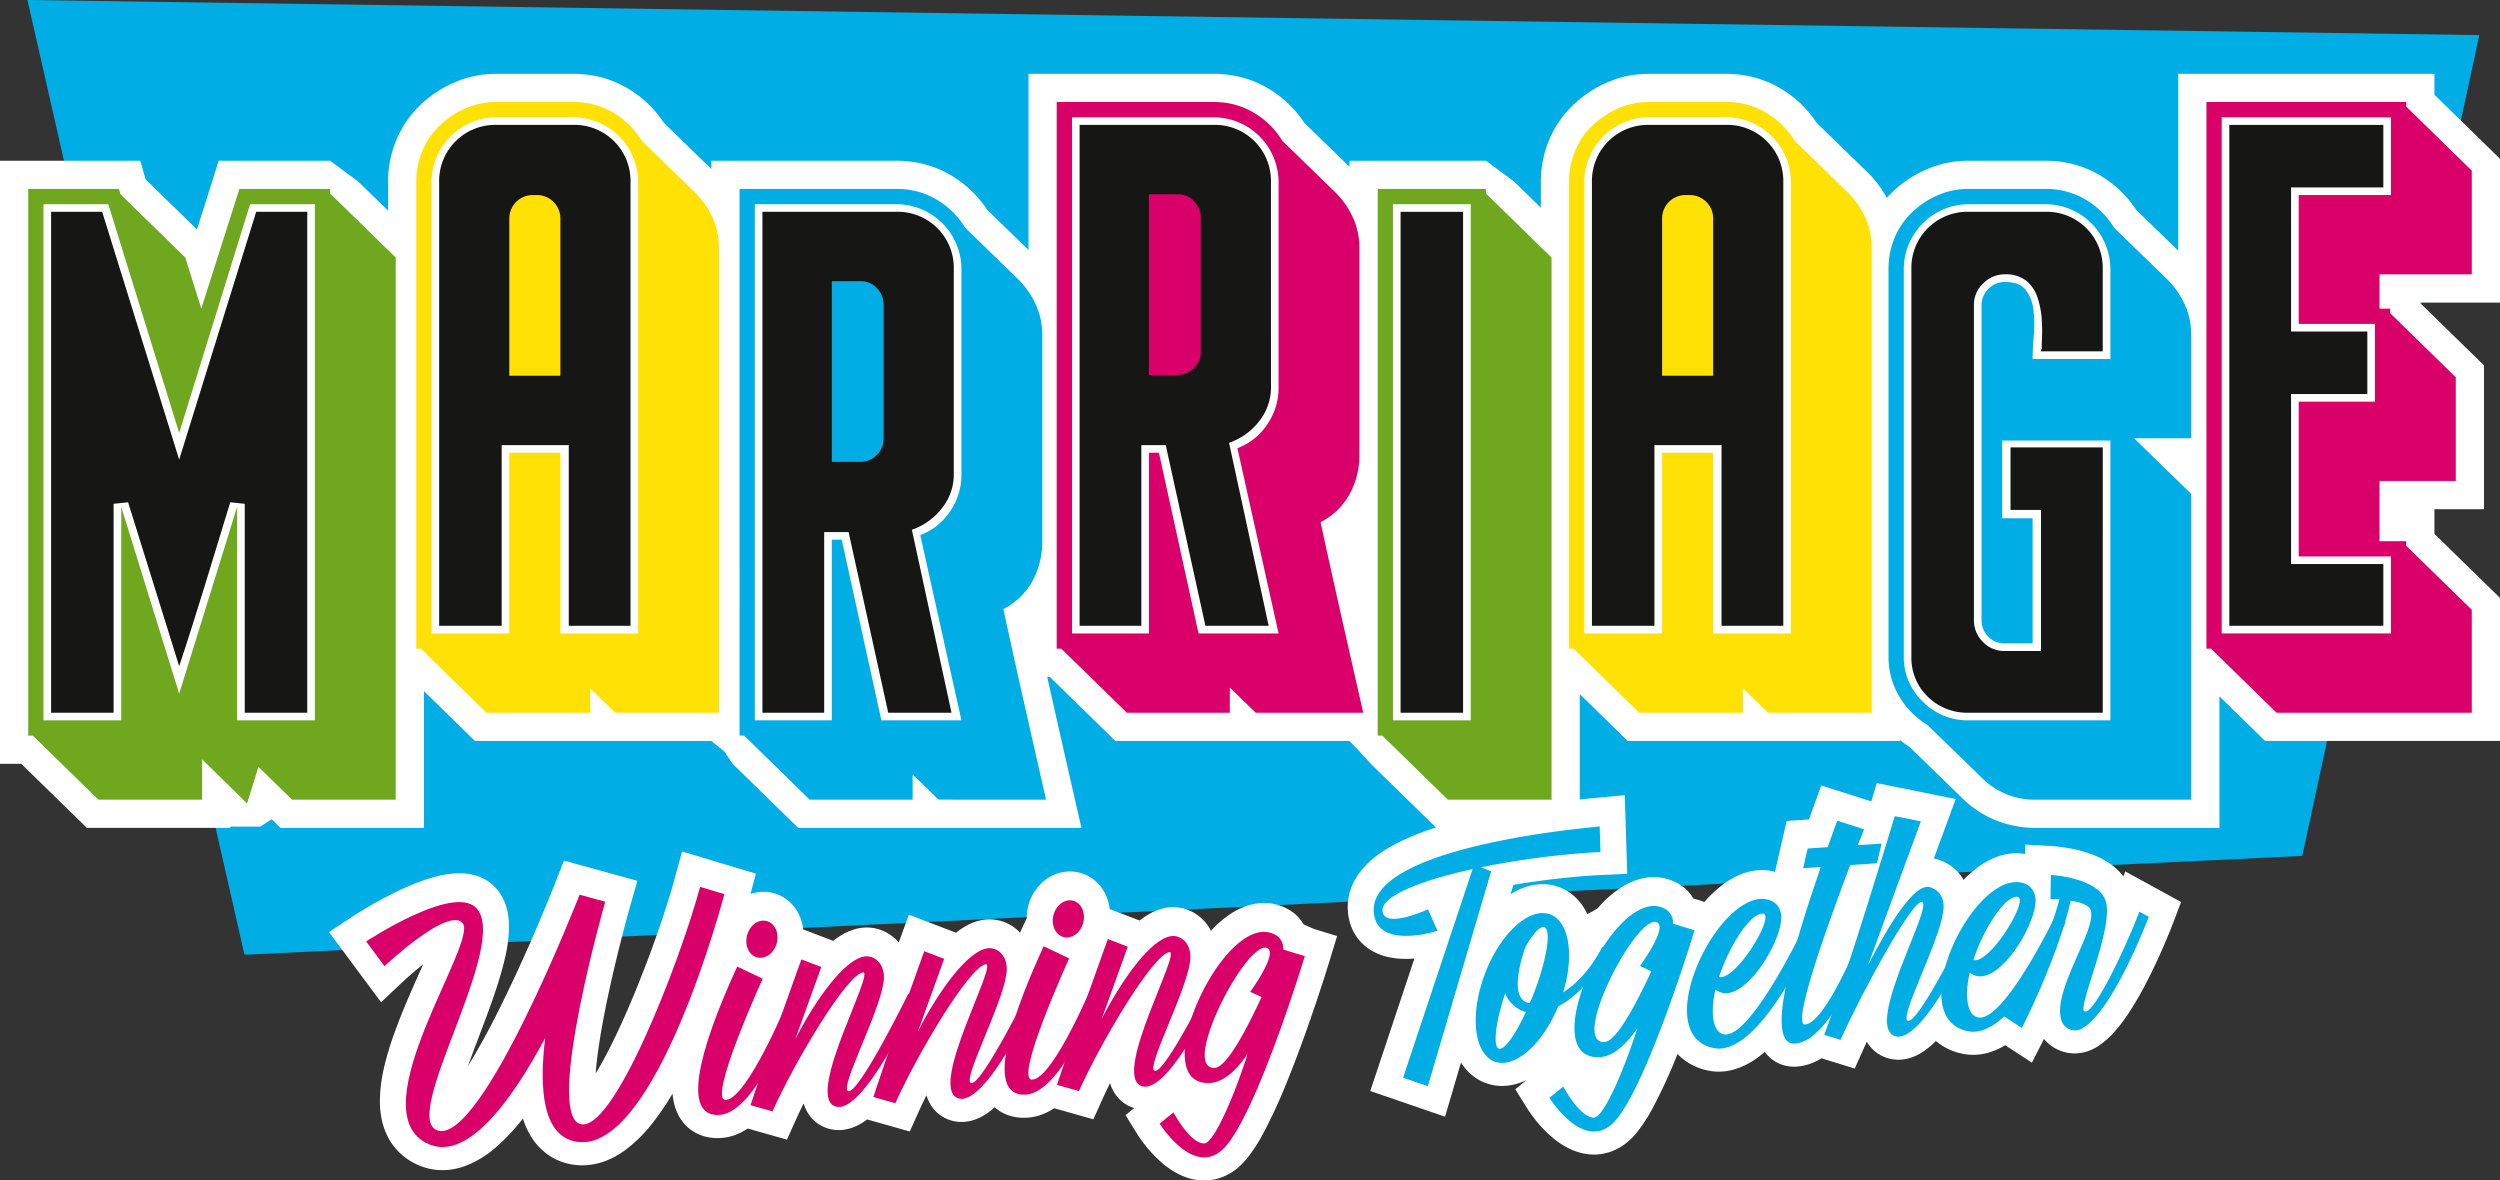 <svg xmlns="http://www.w3.org/2000/svg" xmlns:xlink="http://www.w3.org/1999/xlink" width="642.588" height="303.417" viewBox="0 0 642.588 303.417">
  <rect x="0" y="0" width="642.588" height="303.417" fill="#333333" stroke="none"/>
  <defs>
    <clipPath id="clip-path">
      <rect id="Rectángulo_232" data-name="Rectángulo 232" width="642.588" height="303.417" fill="none"/>
    </clipPath>
  </defs>
  <g id="Grupo_453" data-name="Grupo 453" transform="translate(0 0)">
    <path id="Trazado_1431" data-name="Trazado 1431" d="M64.293,245.4l528.938-25.413L638.737,9.02,8.507,0Z" transform="translate(-1.459)" fill="#00ade4"/>
    <g id="Grupo_452" data-name="Grupo 452" transform="translate(0 0)">
      <g id="Grupo_451" data-name="Grupo 451" clip-path="url(#clip-path)">
        <path id="Trazado_1432" data-name="Trazado 1432" d="M480.648,43.4v0Z" transform="translate(-82.461 -7.445)" fill="#fff"/>
        <path id="Trazado_1433" data-name="Trazado 1433" d="M122.983,43.4v0Z" transform="translate(-21.099 -7.445)" fill="#fff"/>
        <path id="Trazado_1434" data-name="Trazado 1434" d="M642.588,44.736,625.734,28.275V22.9H559.882V68.365L549.059,57.854a28.265,28.265,0,0,0-3.751-4.595,28.926,28.926,0,0,0-5.515-4.251l-.007,0a26.417,26.417,0,0,0-6.716-2.832,28.166,28.166,0,0,0-7.283-.931H505.993a26.751,26.751,0,0,0-11,2.3l0,0a29.992,29.992,0,0,0-8.641,5.812c-.474.456-.923.935-1.359,1.425a28.941,28.941,0,0,0-4.831-6.428l-.036-.036L466.938,35.5a28.349,28.349,0,0,0-3.741-4.581,29,29,0,0,0-5.516-4.251l-.007,0a26.378,26.378,0,0,0-6.716-2.833,28.164,28.164,0,0,0-7.282-.931H423.883a26.733,26.733,0,0,0-11,2.3h0a30.009,30.009,0,0,0-8.641,5.813,26.578,26.578,0,0,0-6.054,8.868,27.743,27.743,0,0,0-2.137,10.85v6.577L389.2,50.615l-7.254-5.375H346.864v1.543L335.248,35.5a28.307,28.307,0,0,0-3.741-4.581,29.022,29.022,0,0,0-5.515-4.251l-.008,0a26.385,26.385,0,0,0-6.715-2.833,28.17,28.17,0,0,0-7.283-.931H264.362V68.173L253.725,57.84a28.267,28.267,0,0,0-3.741-4.58,28.954,28.954,0,0,0-5.515-4.251l-.008,0a26.383,26.383,0,0,0-6.715-2.832,28.17,28.17,0,0,0-7.283-.931H182.839v2.114L170.635,35.5a28.314,28.314,0,0,0-3.742-4.581,29,29,0,0,0-5.515-4.251l-.007,0a26.4,26.4,0,0,0-6.716-2.833,28.17,28.17,0,0,0-7.283-.931H127.579a26.739,26.739,0,0,0-11,2.3h0a29.987,29.987,0,0,0-8.641,5.813,26.593,26.593,0,0,0-6.055,8.868,27.743,27.743,0,0,0-2.137,10.85v7.343l-7.636-7.458L84.859,45.24H56.2l-1.585,5.1c-.256.823-.952,3.015-1.847,5.823-.638,2-1.382,4.329-2.153,6.743l-13.2-12.887L36.047,45.24H0V200.259H5.475L22.328,216.72H59.189v-.337l7.741.012,2.9-1.9.159.155L72.1,216.72h36.862V181.574l13.11,12.806h60.763l3.349,2.709,2.126,3.17,16.854,16.461h72.8l-2.024-8.868q-2.546-11.158-5.483-24.185c-.438-1.94-.867-3.851-1.292-5.749h.666L286.69,194.38h60.174l2.32,2.421,3.155,3.459,16.853,16.461h36.861V182.34l12.326,12.04h69.98v-.258a28.558,28.558,0,0,0,2.492,1.825l13.418,13.039h0a26.264,26.264,0,0,0,8.712,5.79,27.8,27.8,0,0,0,10.452,1.946H570.47V182.913l11.74,11.467h60.377V157.615l-16.854-16.461V132.83l-9.3-.576,2.439,2.55h19.6V97.844L621.94,81.7h20.647Z" transform="translate(0 -3.929)" fill="#fff"/>
        <path id="Trazado_1435" data-name="Trazado 1435" d="M86.36,58.623V59.8L103.214,76.26V215.6H76.562l-8.623-8.428L65,216.575,53.437,205.209V215.6H26.785L9.932,199.134H8.756V58.623H32.077l.392,1.372L49.126,76.26l4.116,13.13c.912-2.963,8.705-27.25,9.8-30.767Z" transform="translate(-1.502 -10.058)" fill="#6fa71e"/>
        <path id="Trazado_1436" data-name="Trazado 1436" d="M66.6,63.354,48.37,122.145,30.145,63.354H13.487V196.026H33.477V141.154L48.37,189.167l14.894-48.013v54.872H83.252V63.354Z" transform="translate(-2.314 -10.869)" fill="#fff"/>
        <path id="Trazado_1437" data-name="Trazado 1437" d="M68.569,65.72,48.776,129.41,28.983,65.72H15.853V194.472H31.922v-53.7l3.724-.393,13.13,42.134c4.612-13.895,8.843-28.149,13.13-42.134l3.724.393v53.7H81.7V65.72Z" transform="translate(-2.72 -11.275)" fill="#161615"/>
        <path id="Trazado_1438" data-name="Trazado 1438" d="M329.041,172.166h-1.176V31.655h40.37A19.73,19.73,0,0,1,378.523,34.4a21.167,21.167,0,0,1,7.349,7.251L399.59,54.976A21.863,21.863,0,0,1,404,61.345a18.826,18.826,0,0,1,1.666,7.936v52.913a20.913,20.913,0,0,1-2.547,10.288,17.516,17.516,0,0,1-7.447,7.153q2.544,11.758,5.487,24.79t5.488,24.2H379.013l-6.662-6.468v6.468H345.894Z" transform="translate(-56.249 -5.431)" fill="#d9006a"/>
        <path id="Trazado_1439" data-name="Trazado 1439" d="M385.7,53.043a16.728,16.728,0,0,0-16.657-16.657H332.6V169.059h19.793V122.613h2.548l10.191,46.446H385.7l-10.582-47.621a15.8,15.8,0,0,0,7.643-6.075,16.352,16.352,0,0,0,2.939-9.407Z" transform="translate(-57.061 -6.242)" fill="#fff"/>
        <path id="Trazado_1440" data-name="Trazado 1440" d="M384.15,53.449a14.4,14.4,0,0,0-14.7-14.7h-34.49V167.5h15.874V121.059h6.271L367.3,167.5h16.266l-10.191-47.033a16.543,16.543,0,0,0,7.84-5.683,13.773,13.773,0,0,0,2.939-8.427Z" transform="translate(-57.467 -6.648)" fill="#161615"/>
        <path id="Trazado_1441" data-name="Trazado 1441" d="M371.368,100.438a8.038,8.038,0,0,1-7.839,7.84h-9.407V57.913h9.407a7.288,7.288,0,0,1,5.585,2.45,8.034,8.034,0,0,1,2.254,5.585Z" transform="translate(-60.754 -9.936)" fill="#161615"/>
        <path id="Trazado_1442" data-name="Trazado 1442" d="M369.813,100.844a6.028,6.028,0,0,1-5.879,5.879h-7.447V60.278h7.447a5.413,5.413,0,0,1,4.213,1.862,6.161,6.161,0,0,1,1.666,4.213Z" transform="translate(-61.16 -10.341)" fill="#d9006a"/>
        <path id="Trazado_1443" data-name="Trazado 1443" d="M230.635,199.134h-1.176V58.623h40.37a19.73,19.73,0,0,1,10.288,2.744,21.166,21.166,0,0,1,7.349,7.251l13.718,13.326a21.864,21.864,0,0,1,4.409,6.368,18.826,18.826,0,0,1,1.666,7.936v52.913a20.913,20.913,0,0,1-2.547,10.288,17.516,17.516,0,0,1-7.447,7.153q2.544,11.758,5.487,24.79t5.488,24.2H280.607l-6.662-6.468V215.6H247.488Z" transform="translate(-39.367 -10.058)" fill="#00ade4"/>
        <path id="Trazado_1444" data-name="Trazado 1444" d="M287.3,80.011A16.728,16.728,0,0,0,270.64,63.354H234.189V196.027h19.793V149.581h2.548l10.191,46.446H287.3l-10.582-47.621a15.8,15.8,0,0,0,7.643-6.075,16.352,16.352,0,0,0,2.939-9.407Z" transform="translate(-40.178 -10.869)" fill="#fff"/>
        <path id="Trazado_1445" data-name="Trazado 1445" d="M285.743,80.417a14.4,14.4,0,0,0-14.7-14.7h-34.49V194.472h15.874V148.027H258.7l10.19,46.446h16.266L274.965,147.44a16.543,16.543,0,0,0,7.839-5.683,13.773,13.773,0,0,0,2.939-8.427Z" transform="translate(-40.584 -11.275)" fill="#161615"/>
        <path id="Trazado_1446" data-name="Trazado 1446" d="M272.962,127.406a8.038,8.038,0,0,1-7.839,7.84h-9.407V84.88h9.407a7.285,7.285,0,0,1,5.584,2.451,8.034,8.034,0,0,1,2.254,5.585Z" transform="translate(-43.871 -14.562)" fill="#161615"/>
        <path id="Trazado_1447" data-name="Trazado 1447" d="M271.407,127.812a6.028,6.028,0,0,1-5.879,5.879h-7.447V87.246h7.447a5.416,5.416,0,0,1,4.213,1.861,6.164,6.164,0,0,1,1.666,4.213Z" transform="translate(-44.277 -14.968)" fill="#00ade4"/>
        <path id="Trazado_1448" data-name="Trazado 1448" d="M455.281,58.623V59.8L472.135,76.26V215.6H445.482l-16.853-16.462h-1.176V58.623Z" transform="translate(-73.335 -10.057)" fill="#6fa71e"/>
        <rect id="Rectángulo_230" data-name="Rectángulo 230" width="19.989" height="132.672" transform="translate(358.037 52.485)" fill="#fff"/>
        <rect id="Rectángulo_231" data-name="Rectángulo 231" width="16.069" height="128.752" transform="translate(359.998 54.445)" fill="#161615"/>
        <path id="Trazado_1449" data-name="Trazado 1449" d="M488,172.166h-1.176V52.232a20.463,20.463,0,0,1,1.568-8.034,19.294,19.294,0,0,1,4.41-6.468,22.741,22.741,0,0,1,6.565-4.409,19.471,19.471,0,0,1,8.035-1.666H527.2A19.732,19.732,0,0,1,537.485,34.4a21.18,21.18,0,0,1,7.349,7.251l13.717,13.326a21.851,21.851,0,0,1,4.41,6.368,18.826,18.826,0,0,1,1.666,7.936V188.628H537.975l-6.467-6.271v6.271H504.856Z" transform="translate(-83.521 -5.431)" fill="#ffe105"/>
        <path id="Trazado_1450" data-name="Trazado 1450" d="M544.666,53.043a16.728,16.728,0,0,0-16.657-16.657H508.215a16.728,16.728,0,0,0-16.657,16.657V169.059h19.988V122.613h13.131v46.446h19.989Z" transform="translate(-84.333 -6.242)" fill="#fff"/>
        <path id="Trazado_1451" data-name="Trazado 1451" d="M543.111,53.449a14.4,14.4,0,0,0-14.7-14.7H508.62a14.4,14.4,0,0,0-14.7,14.7V167.5h16.069V121.059h17.246V167.5h15.874Z" transform="translate(-84.739 -6.648)" fill="#161615"/>
        <path id="Trazado_1452" data-name="Trazado 1452" d="M513.32,108.514V65.989A7.485,7.485,0,0,1,515.7,60.5a7.651,7.651,0,0,1,5.549-2.352h1.39a7.651,7.651,0,0,1,5.548,2.352,7.482,7.482,0,0,1,2.379,5.488v42.525Z" transform="translate(-88.066 -9.976)" fill="#161615"/>
        <path id="Trazado_1453" data-name="Trazado 1453" d="M515.686,106.96V66.394a6.028,6.028,0,0,1,5.879-5.879h1.371a6.028,6.028,0,0,1,5.879,5.879V106.96Z" transform="translate(-88.472 -10.382)" fill="#ffe105"/>
        <path id="Trazado_1454" data-name="Trazado 1454" d="M130.336,172.166H129.16V52.232a20.464,20.464,0,0,1,1.568-8.034,19.294,19.294,0,0,1,4.41-6.468,22.741,22.741,0,0,1,6.565-4.409,19.471,19.471,0,0,1,8.035-1.666h19.793A19.732,19.732,0,0,1,179.819,34.4a21.18,21.18,0,0,1,7.349,7.251l13.718,13.326a21.864,21.864,0,0,1,4.409,6.368,18.826,18.826,0,0,1,1.666,7.936V188.628H180.309l-6.467-6.271v6.271H147.19Z" transform="translate(-22.159 -5.431)" fill="#ffe105"/>
        <path id="Trazado_1455" data-name="Trazado 1455" d="M187,53.043a16.728,16.728,0,0,0-16.657-16.657H150.549a16.728,16.728,0,0,0-16.657,16.657V169.059h19.989V122.613h13.131v46.446H187Z" transform="translate(-22.971 -6.242)" fill="#fff"/>
        <path id="Trazado_1456" data-name="Trazado 1456" d="M185.446,53.449a14.4,14.4,0,0,0-14.7-14.7H150.955a14.4,14.4,0,0,0-14.7,14.7V167.5h16.069V121.059h17.246V167.5h15.874Z" transform="translate(-23.377 -6.648)" fill="#161615"/>
        <path id="Trazado_1457" data-name="Trazado 1457" d="M155.655,108.514V65.989a7.485,7.485,0,0,1,2.379-5.488,7.651,7.651,0,0,1,5.549-2.352h1.39a7.65,7.65,0,0,1,5.548,2.352,7.482,7.482,0,0,1,2.379,5.488v42.525Z" transform="translate(-26.705 -9.976)" fill="#161615"/>
        <path id="Trazado_1458" data-name="Trazado 1458" d="M158.02,106.96V66.394a6.028,6.028,0,0,1,5.879-5.879h1.371a6.028,6.028,0,0,1,5.879,5.879V106.96Z" transform="translate(-27.11 -10.382)" fill="#ffe105"/>
        <path id="Trazado_1459" data-name="Trazado 1459" d="M595.936,196.391a21.058,21.058,0,0,1-7.25-7.349,19.686,19.686,0,0,1-2.744-10.288V79.2a20.463,20.463,0,0,1,1.567-8.034,19.306,19.306,0,0,1,4.41-6.468,22.742,22.742,0,0,1,6.565-4.409,19.472,19.472,0,0,1,8.035-1.666h19.793A19.737,19.737,0,0,1,636.6,61.366a21.181,21.181,0,0,1,7.349,7.251l.2.2,13.522,13.13a21.866,21.866,0,0,1,4.41,6.369,18.823,18.823,0,0,1,1.666,7.936v26.456h-14.7l14.7,14.306V215.6H623.96a19.157,19.157,0,0,1-14.11-5.683Z" transform="translate(-100.526 -10.058)" fill="#00ade4"/>
        <path id="Trazado_1460" data-name="Trazado 1460" d="M643.781,124.1H615.953v19.989h7.839v32.139h-7.251a5.543,5.543,0,0,1-4.213-1.763,6.041,6.041,0,0,1-1.665-4.312V89.222a6.03,6.03,0,0,1,5.879-5.879q3.918,0,5.488,2.058a10.481,10.481,0,0,1,1.959,5.1,30.409,30.409,0,0,1,.1,6.467q-.295,3.431-.294,6.173h19.989V80.011a16.728,16.728,0,0,0-16.657-16.657H607.33a16.728,16.728,0,0,0-16.657,16.657v99.553a15.708,15.708,0,0,0,4.9,11.66,16.186,16.186,0,0,0,11.758,4.8h36.45Z" transform="translate(-101.337 -10.869)" fill="#fff"/>
        <path id="Trazado_1461" data-name="Trazado 1461" d="M642.227,126.274H618.515v16.069h7.839V178.6h-9.317a7.547,7.547,0,0,1-5.65-2.352,7.87,7.87,0,0,1-2.278-5.683V89.628a7.48,7.48,0,0,1,2.377-5.488,7.651,7.651,0,0,1,5.551-2.352,8.388,8.388,0,0,1,5.548,1.667,9.421,9.421,0,0,1,2.875,4.31,22.29,22.29,0,0,1,1.087,5.684,45.809,45.809,0,0,1,0,5.976V100.6a.775.775,0,0,1-.1.49.767.767,0,0,0-.1.489h15.874V80.416a14.4,14.4,0,0,0-14.7-14.7H607.736a14.4,14.4,0,0,0-14.7,14.7V179.97a13.9,13.9,0,0,0,4.213,10.386,14.4,14.4,0,0,0,10.484,4.115h34.491Z" transform="translate(-101.743 -11.275)" fill="#161615"/>
        <path id="Trazado_1462" data-name="Trazado 1462" d="M729.07,84.763h2.744V85.94L748.667,102.4v26.652h-19.6v15.481h6.859v1.176l16.854,16.462v26.456H702.614l-16.853-16.462h-1.176V31.655h51.344v1.176l16.854,16.462V75.945H729.07Z" transform="translate(-117.449 -5.431)" fill="#d9006a"/>
        <path id="Trazado_1463" data-name="Trazado 1463" d="M709.109,149.266V109.484h19.6V89.495h-19.6V56.375h23.712V36.387H689.316V169.059h43.505V149.266Z" transform="translate(-118.261 -6.243)" fill="#fff"/>
        <path id="Trazado_1464" data-name="Trazado 1464" d="M707.555,151.631v-43.7h19.6V91.86h-19.6V54.822h23.712V38.753H691.682V167.5h39.586V151.631Z" transform="translate(-118.667 -6.648)" fill="#161615"/>
        <path id="Trazado_1465" data-name="Trazado 1465" d="M241.6,277.646l0,0,0,0Z" transform="translate(-41.449 -47.634)" fill="#fff"/>
        <path id="Trazado_1466" data-name="Trazado 1466" d="M266.7,287.949h0Z" transform="translate(-45.755 -49.401)" fill="#fff"/>
        <path id="Trazado_1467" data-name="Trazado 1467" d="M304.806,285.423h0Z" transform="translate(-52.293 -48.968)" fill="#fff"/>
        <path id="Trazado_1468" data-name="Trazado 1468" d="M319.525,279.506v0Z" transform="translate(-54.818 -47.952)" fill="#fff"/>
        <path id="Trazado_1469" data-name="Trazado 1469" d="M336.68,271.344h0Z" transform="translate(-57.762 -46.552)" fill="#fff"/>
        <path id="Trazado_1470" data-name="Trazado 1470" d="M361.774,281.647h.007Z" transform="translate(-62.067 -48.32)" fill="#fff"/>
        <path id="Trazado_1471" data-name="Trazado 1471" d="M354.094,283.6l-1.545-.7a9.857,9.857,0,0,0-3.258-3.445h0a12.8,12.8,0,0,0-3.327-1.531,12.542,12.542,0,0,0-3.547-.508,13.652,13.652,0,0,0-3.392.437,17.644,17.644,0,0,0-5.348,2.455,26.79,26.79,0,0,0-3.855,3.152c-.36.352-.706.725-1.054,1.1a11.355,11.355,0,0,0-3.4-3.994,10.754,10.754,0,0,0-6.323-2.071,10.543,10.543,0,0,0-1.82.158,13.2,13.2,0,0,0-3.99,1.424,19.562,19.562,0,0,0-2.794,1.855l-7.706-2.95a11.5,11.5,0,0,0-1.4-4.427,10.563,10.563,0,0,0-1.992-2.538,10.086,10.086,0,0,0-2.906-1.9,9.932,9.932,0,0,0-3.914-.8,10.235,10.235,0,0,0-3.537.637,11.084,11.084,0,0,0-4.165,2.757,12.169,12.169,0,0,0-2.6,4.169,12.483,12.483,0,0,0-.79,4.363v.031l-1.723,3.746-.012.026a10.964,10.964,0,0,0-1.525-1.351,10.752,10.752,0,0,0-6.323-2.069,10.532,10.532,0,0,0-1.817.157,13.2,13.2,0,0,0-3.991,1.424,19.593,19.593,0,0,0-2.8,1.857l-12.11-4.639-2.323,6.38-.283.778a11,11,0,0,0-1.927-1.794,10.751,10.751,0,0,0-6.324-2.07,10.615,10.615,0,0,0-1.817.157,13.206,13.206,0,0,0-3.991,1.424,19.646,19.646,0,0,0-2.8,1.856l-7.705-2.949a11.494,11.494,0,0,0-1.4-4.429,10.57,10.57,0,0,0-1.993-2.538,10.1,10.1,0,0,0-2.9-1.9,9.937,9.937,0,0,0-3.915-.8,10.193,10.193,0,0,0-3.328.57l1.373-5.234-6.175-1.853-12.8-3.841-1.794,6.62c-1.228,4.532-3.169,10.611-5.5,17.087-1.75,4.86-3.724,9.954-5.787,14.83-1.546,3.658-3.143,7.193-4.725,10.407-1.186,2.409-2.363,4.638-3.493,6.591-.3.525-.6,1.023-.9,1.506.055-.731.118-1.481.2-2.268.413-3.951,1.161-8.528,2.053-13.121,1.338-6.894,3-13.838,4.322-19.032.661-2.6,1.239-4.759,1.648-6.265.205-.754.369-1.343.48-1.741.056-.2.1-.35.126-.45l.031-.112.009-.031,1.848-6.48-18.874-5.2-2.188,5.609-.014.036c-.162.415-1.723,4.385-4.144,10.085-1.815,4.275-4.114,9.525-6.666,14.969-1.913,4.083-3.967,8.276-6.056,12.239-1.567,2.972-3.153,5.816-4.7,8.375q-.454.749-.9,1.465c.046-.128.09-.254.138-.383,1.981-5.457,4.5-11.707,6.574-17.78,1.038-3.043,1.967-6.046,2.661-8.96a37.837,37.837,0,0,0,1.171-8.589,17.913,17.913,0,0,0-.717-5.246,13.12,13.12,0,0,0-1.152-2.685,11.705,11.705,0,0,0-1.912-2.5,10.926,10.926,0,0,0-2.177-1.675,12.037,12.037,0,0,0-3.5-1.358,15.177,15.177,0,0,0-3.31-.346,22.936,22.936,0,0,0-4.958.593,46.24,46.24,0,0,0-8.058,2.714,96.592,96.592,0,0,0-10.111,5.162c-2.668,1.552-4.413,2.7-4.493,2.757l-5.877,3.889,13.387,18.041,5.467-5.155c.081-.079,2.426-2.269,5.353-4.609q-.45,1.015-.925,2.079c-2.15,4.834-4.626,10.374-6.618,16a76.639,76.639,0,0,0-2.516,8.488,38.784,38.784,0,0,0-1.065,8.516,23.565,23.565,0,0,0,.4,4.454,17.177,17.177,0,0,0,2.661,6.543,15.374,15.374,0,0,0,2.5,2.82,16.429,16.429,0,0,0,6.763,3.561,15.45,15.45,0,0,0,3.754.461,16.975,16.975,0,0,0,5.616-.987,25.87,25.87,0,0,0,8.16-4.92,52.6,52.6,0,0,0,6.913-7.363c.071.222.138.446.215.666a20.788,20.788,0,0,0,1.724,3.718,15.909,15.909,0,0,0,4.344,4.812,15.012,15.012,0,0,0,6.336,2.615l0,0a16.03,16.03,0,0,0,2.63.219,16.851,16.851,0,0,0,6.077-1.164,21.734,21.734,0,0,0,4.858-2.673,37.06,37.06,0,0,0,7.391-7.368,71.516,71.516,0,0,0,4.872-7.217,17.161,17.161,0,0,0,.389,2.465,13.1,13.1,0,0,0,1.277,3.334,11.086,11.086,0,0,0,1.759,2.366,10.615,10.615,0,0,0,3.861,2.511,12.089,12.089,0,0,0,4.271.744c.322,0,.642-.011.962-.031h0a12.962,12.962,0,0,0,3.693-.809,15.883,15.883,0,0,0,3.125-1.614l10.076,2.852,2.364-5.254c.563-1.25,1.214-2.62,1.927-4.063a10.27,10.27,0,0,0,1.111,2.5,9.255,9.255,0,0,0,1.655,1.987,9.087,9.087,0,0,0,2.265,1.5l0,0a9.461,9.461,0,0,0,3.986.876,10.526,10.526,0,0,0,3.961-.8,14,14,0,0,0,2.773-1.531c.19-.133.365-.278.548-.416l10.978,3.107,2.364-5.255c.563-1.25,1.214-2.62,1.927-4.062a10.28,10.28,0,0,0,1.111,2.5,9.255,9.255,0,0,0,1.655,1.987,9.087,9.087,0,0,0,2.265,1.5l0,0a9.462,9.462,0,0,0,3.986.877,10.542,10.542,0,0,0,3.961-.8,14.039,14.039,0,0,0,2.773-1.53,20.084,20.084,0,0,0,1.78-1.43,10.631,10.631,0,0,0,3.241,1.943,12.094,12.094,0,0,0,4.272.744c.321,0,.641-.011.961-.031h0a12.96,12.96,0,0,0,3.694-.809,15.853,15.853,0,0,0,3.124-1.614l10.078,2.852,2.364-5.254c.563-1.25,1.214-2.621,1.927-4.063a10.27,10.27,0,0,0,1.111,2.5,9.256,9.256,0,0,0,1.655,1.987,9.089,9.089,0,0,0,2.266,1.5l0,0a9,9,0,0,0,1.165.441l-2.222,1.822,3.092,4.975c.075.119.5.8,1.235,1.794a33.174,33.174,0,0,0,5.332,5.739,20.675,20.675,0,0,0,4.415,2.852,15.592,15.592,0,0,0,2.836,1.015,13.59,13.59,0,0,0,3.3.413,12.877,12.877,0,0,0,4.535-.824,14.275,14.275,0,0,0,4.136-2.44v0a18.393,18.393,0,0,0,2.57-2.686,42.8,42.8,0,0,0,3.886-6.048,135.783,135.783,0,0,0,6.2-13.455c2.963-7.285,5.673-15,7.657-20.919s3.236-10.041,3.249-10.085l1.936-6.375-5.908-1.809Zm-7.485-1.079h0Zm-149.369-9.8Zm67.441,56.467h0l.013,0Z" transform="translate(-17.512 -45.322)" fill="#fff"/>
        <path id="Trazado_1472" data-name="Trazado 1472" d="M483.848,275.285h0Z" transform="translate(-83.01 -47.229)" fill="#fff"/>
        <path id="Trazado_1473" data-name="Trazado 1473" d="M521.413,274.6l0,0Z" transform="translate(-89.455 -47.111)" fill="#fff"/>
        <path id="Trazado_1474" data-name="Trazado 1474" d="M557.611,330.929l-.117.007Z" transform="translate(-95.645 -56.775)" fill="#fff"/>
        <path id="Trazado_1475" data-name="Trazado 1475" d="M601.271,266.676l.006,0h0Z" transform="translate(-103.155 -45.751)" fill="#fff"/>
        <path id="Trazado_1476" data-name="Trazado 1476" d="M627.26,270.74l-9.255-5.067-.477,1.311a14.246,14.246,0,0,0-2.811-2.844,20.535,20.535,0,0,0-5.3-2.859,35.379,35.379,0,0,0-6.872-1.746c-1.852-.287-3.124-.363-3.286-.372l-6.955-.392-.034,2.431a12.8,12.8,0,0,0-2.255-.208,14.9,14.9,0,0,0-6,1.324,21.145,21.145,0,0,0-4.3,2.581,29.87,29.87,0,0,0-3.272,2.93,11.123,11.123,0,0,0-.911-1.359,11.278,11.278,0,0,0-3.061-2.7,11.8,11.8,0,0,0-2.6-1.161,8.7,8.7,0,0,0-1.067-.252l5.624-15.307-20.293-4.074-1.414,4.688L539.86,243.58l-2.183,6.041c-.316.875-.641,1.777-.969,2.692l-5.735.381-3,13.084a12.812,12.812,0,0,0-3.329-.452,14.909,14.909,0,0,0-6,1.323,21.17,21.17,0,0,0-4.3,2.581,31.43,31.43,0,0,0-4.526,4.3l-1.429-.5-1.423-.409a9.834,9.834,0,0,0-3.261-3.445,12.8,12.8,0,0,0-3.327-1.531,12.567,12.567,0,0,0-3.547-.508,13.646,13.646,0,0,0-3.392.437,17.65,17.65,0,0,0-5.349,2.455,26.826,26.826,0,0,0-3.854,3.152c-.635.62-1.243,1.277-1.837,1.951l-1.231.741-1.432.749a16.257,16.257,0,0,0-1-1.8,13.551,13.551,0,0,0-2.571-2.955,12.1,12.1,0,0,0-7.92-2.915,13.653,13.653,0,0,0-3.815.558,17.282,17.282,0,0,0-4.407,2.029l.712-2.418c2.874-.477,5.774-.9,8.6-1.261,5.169-.652,10.093-1.089,14.085-1.271l6.574-.3-.635-20.217-7.068.655c-4.121.383-9.875,1.022-16.24,2-4.774.737-9.889,1.665-14.931,2.832-3.782.876-7.521,1.886-11.065,3.067a70.381,70.381,0,0,0-7.591,2.988,42.256,42.256,0,0,0-5.08,2.79,23.539,23.539,0,0,0-6.289,5.728,15.684,15.684,0,0,0-2.128,3.989,14.009,14.009,0,0,0-.815,4.706,14.529,14.529,0,0,0,.4,3.375,12.386,12.386,0,0,0,2.5,5.079,12.234,12.234,0,0,0,3,2.6,14.781,14.781,0,0,0,4.764,1.854,21.119,21.119,0,0,0,4.344.422c.737,0,1.449-.034,2.133-.085l-11.346,34.045,19.221,6.6,4.1-13.922c.03.048.056.1.087.145a13.523,13.523,0,0,0,2.572,2.957,12.162,12.162,0,0,0,3.589,2.129h0a12.207,12.207,0,0,0,4.327.784,13.6,13.6,0,0,0,3.673-.518,16.088,16.088,0,0,0,2.606-1l-2.891,2.373,3.091,4.973c.075.119.5.8,1.235,1.794a33.155,33.155,0,0,0,5.333,5.739,20.669,20.669,0,0,0,4.414,2.851,15.677,15.677,0,0,0,2.836,1.016,13.636,13.636,0,0,0,3.3.413,12.861,12.861,0,0,0,4.535-.824,14.262,14.262,0,0,0,4.136-2.44h0a18.445,18.445,0,0,0,2.57-2.687,42.871,42.871,0,0,0,3.886-6.048,135.706,135.706,0,0,0,6.2-13.455c.054-.133.107-.268.161-.4a13.707,13.707,0,0,0,1.891,1.668,15.306,15.306,0,0,0,6.142,2.624h0a13.35,13.35,0,0,0,2.564.247,14.365,14.365,0,0,0,3.935-.561,19.439,19.439,0,0,0,6.048-3.045c.639-.464,1.248-.958,1.841-1.469a9.282,9.282,0,0,0,3.165,2.747,9.154,9.154,0,0,0,2.185.807,9.708,9.708,0,0,0,2.179.244c.22,0,.447-.007.678-.022h.009a12.948,12.948,0,0,0,3.692-.809,15.681,15.681,0,0,0,2.677-1.33l8.534,2.648,2.424-5.391c.216-.482.45-.99.689-1.508.055.094.107.187.166.281a9.356,9.356,0,0,0,1.673,1.977A9.232,9.232,0,0,0,555.7,313.2l.008,0a9.469,9.469,0,0,0,3.981.876,10.542,10.542,0,0,0,3.962-.8,14,14,0,0,0,2.773-1.531,21.62,21.62,0,0,0,2.911-2.5c.28.241.566.476.867.7a15.306,15.306,0,0,0,6.142,2.624h0a13.349,13.349,0,0,0,2.564.247,14.364,14.364,0,0,0,3.935-.561,17.974,17.974,0,0,0,4.3-1.906l6.878,4.472,3.1-6.1c.07.085.129.177.2.26A10.3,10.3,0,0,0,600.5,311.4a10.129,10.129,0,0,0,4.486,1.047,10.515,10.515,0,0,0,2.906-.414,11.608,11.608,0,0,0,2.707-1.181h0a20.019,20.019,0,0,0,4.5-3.812,39.223,39.223,0,0,0,3.14-4,78.527,78.527,0,0,0,4.707-7.86c2.137-4.03,3.95-8.037,5.249-11.068s2.074-5.078,2.1-5.145l2.06-5.434Zm-58.011-3.682,0,0-.005,0Zm-68.227,5.186h-.005Zm-29.947.789-.006,0-.008,0Zm-50.151,4.9v0Zm33.7,38.792h0l.026.01Z" transform="translate(-71.74 -41.686)" fill="#fff"/>
        <path id="Trazado_1477" data-name="Trazado 1477" d="M205.679,277.039s-17.586,67.069-38.051,63.63c-8.606-1.446-9.621-13.475-8-26.68-8.942,16.738-20.493,32.333-30.65,26.974-16.937-8.936,13.552-51.717,9.421-56.5-3.735-4.325-20.075,11.081-20.075,11.081l-4.711-6.348s22.179-14.675,28.213-8.679c9.14,9.08-19.822,54.113-9.827,57.262,11.429,3.6,36.475-60.6,36.475-60.6l6.573,1.81s-15.383,53.943-6.554,57.088c8.443,3.008,25.6-41.151,30.954-60.91Z" transform="translate(-19.492 -47.209)" fill="#d9006a"/>
        <path id="Trazado_1478" data-name="Trazado 1478" d="M241.627,307.617c-.659,1.722-9.925,27.32-19.518,27.956-9.553.634-5.749-15.744,4.546-38.122l6.545,3.123s-14.373,31.482-9.458,31.156c5.491-.364,15.744-25.059,15.744-25.059Zm-12.268-18.766c.929-2.494,3.312-3.816,5.324-2.953s2.89,3.58,1.962,6.073-3.312,3.815-5.324,2.954-2.89-3.581-1.962-6.074" transform="translate(-37.163 -49.004)" fill="#d9006a"/>
        <path id="Trazado_1479" data-name="Trazado 1479" d="M275.5,307.7s-13.895,30.845-21.133,27.48c-7.12-3.31,10.734-35.014,7.337-34.335-4.313.859-17.441,22.927-23.2,35.728l-5.638-1.6c5.274-16.035,13.081-37.474,13.081-37.474l5.11,1.957-6.709,18.6c5.5-10.71,12.691-20.413,17.69-21.283,2.728-.475,5.7,1.992,5.02,6.618-1.222,8.25-11.338,27.121-9.121,27.977,2.661,1.027,15.476-25.023,15.476-25.023Z" transform="translate(-39.952 -50.905)" fill="#d9006a"/>
        <path id="Trazado_1480" data-name="Trazado 1480" d="M313.612,305.172s-13.895,30.845-21.133,27.48c-7.12-3.31,10.734-35.014,7.337-34.337-4.313.861-17.441,22.929-23.2,35.73l-5.637-1.6c5.273-16.035,13.08-37.476,13.08-37.476l5.111,1.958-6.71,18.6c5.5-10.71,12.691-20.411,17.69-21.281,2.729-.475,5.705,1.99,5.02,6.618-1.222,8.25-11.337,27.121-9.121,27.977,2.662,1.027,15.476-25.023,15.476-25.023Z" transform="translate(-46.49 -50.472)" fill="#d9006a"/>
        <path id="Trazado_1481" data-name="Trazado 1481" d="M336.707,301.313c-.659,1.721-9.925,27.32-19.518,27.955-9.553.634-5.749-15.742,4.546-38.121l6.545,3.124s-14.373,31.481-9.459,31.155c5.492-.364,15.744-25.059,15.744-25.059Zm-12.267-18.766c.929-2.494,3.312-3.816,5.324-2.955s2.89,3.581,1.962,6.075-3.312,3.815-5.324,2.953-2.89-3.581-1.962-6.073" transform="translate(-53.476 -47.922)" fill="#d9006a"/>
        <path id="Trazado_1482" data-name="Trazado 1482" d="M370.583,301.4s-13.895,30.845-21.133,27.48c-7.12-3.31,10.734-35.014,7.337-34.337-4.313.861-17.441,22.929-23.2,35.73l-5.637-1.6c5.273-16.035,13.08-37.476,13.08-37.476l5.111,1.957-6.709,18.6c5.5-10.711,12.69-20.412,17.69-21.282,2.729-.476,5.705,1.99,5.02,6.618-1.222,8.25-11.337,27.121-9.121,27.975,2.662,1.029,15.476-25.022,15.476-25.022Z" transform="translate(-56.264 -49.824)" fill="#d9006a"/>
        <path id="Trazado_1483" data-name="Trazado 1483" d="M397.108,295.361s-13.056,42.987-21.46,50.01c-7.581,6.334-15.837-6.95-15.837-6.95l3.539-2.9s4.345,8.139,7.939,7.979c2.3-.1,7.211-10.82,11.126-22.989-2.853,4.138-6.077,7.171-9.475,7.428-17.792,1.339,4.069-46.146,16.95-37.85a4.093,4.093,0,0,1,1.682,3.578Zm-11.114,10.52-2.914-1.354s7.084-9.686,4.457-11.174c-5-2.832-22.735,31.175-13.567,30.728,3.055-.149,8.148-9.827,12.025-18.2" transform="translate(-61.73 -49.601)" fill="#d9006a"/>
        <path id="Trazado_1484" data-name="Trazado 1484" d="M484.294,256.429l.205,6.544a215.191,215.191,0,0,0-30.745,3.952l2.649,1.019-16.279,55.25-6.361-2.184,17.875-53.636c-12.627,2.764-24.574,7.053-23.04,11.377,1.32,3.718,11.557-1.036,11.557-1.036l2.457,5.534s-14.25,4.587-16.177-3.531c-3.743-15.768,41.163-21.739,57.858-23.288" transform="translate(-73.123 -43.994)" fill="#00ade4"/>
        <path id="Trazado_1485" data-name="Trazado 1485" d="M492.041,293.255s-5.079,9.936-12.978,14.019c-4.049,9.824-11.228,16.118-16.36,14.175-5.317-2.014-6.421-12.11-2.467-22.549s11.47-17.268,16.787-15.254c4.889,1.853,6.214,10.536,3.321,20.039C486.985,299.419,490.365,292,490.365,292Zm-21.289,15.488a8.064,8.064,0,0,1-5.314-4.838c-2.41,7.279-3.232,13.629-1.647,14.23,1.4.529,4.257-3.572,6.961-9.392m4.764-21.811c-1.052-.4-2.876,1.592-4.849,5.005-.039.1-5.148,13.737,1.1,14.518.417-.979.825-1.992,1.218-3.028,3.194-8.431,4.326-15.816,2.53-16.5" transform="translate(-78.552 -48.602)" fill="#00ade4"/>
        <path id="Trazado_1486" data-name="Trazado 1486" d="M518.04,287.344s-13.056,42.987-21.46,50.01c-7.581,6.334-15.837-6.95-15.837-6.95l3.539-2.9s4.345,8.141,7.938,7.98c2.3-.1,7.212-10.82,11.127-22.988-2.853,4.138-6.077,7.171-9.475,7.428-17.792,1.339,4.069-46.146,16.95-37.85a4.091,4.091,0,0,1,1.682,3.578Zm-11.114,10.52-2.914-1.355s7.084-9.688,4.457-11.176c-5-2.83-22.735,31.177-13.567,30.73,3.055-.149,8.149-9.829,12.025-18.2" transform="translate(-82.477 -48.226)" fill="#00ade4"/>
        <path id="Trazado_1487" data-name="Trazado 1487" d="M555.375,289.249c-.39.83-13.507,30.264-25.054,28-17.509-3.426,2.338-43.2,14.815-37.846a4.334,4.334,0,0,1,2.356,2.95c1.66,5.63-9.844,25.314-16.762,19.828-1.154,4.923-1.06,10.491,1.88,11.455,6.524,2.137,20.043-25.886,20.043-25.886Zm-23.728,9.71c4.393,1.1,14.931-16.457,11.136-16.289-3.335.146-8.552,8.477-11.136,16.289" transform="translate(-89.799 -47.851)" fill="#00ade4"/>
        <path id="Trazado_1488" data-name="Trazado 1488" d="M570.418,266.02c-5.528,14.55-15.2,41.245-11.619,41.008,5.493-.365,14.819-24,14.819-24l2.142.945c-.658,1.723-9.924,27.321-19.518,27.956-7.97.529-.674-24.318,6.6-45.4l-4.532.3,1.157-5.051,5.154-.342c.836-2.364,1.654-4.646,2.432-6.8l6.922,2.2s-.613,1.543-1.6,4.081l6.085-.4-1.156,5.053Z" transform="translate(-94.836 -43.685)" fill="#00ade4"/>
        <path id="Trazado_1489" data-name="Trazado 1489" d="M605.012,282.161s-13.9,30.845-21.133,27.482c-7.12-3.311,9.882-32.834,7.338-34.337-2.176-1.287-15.273,22.624-21.027,35.421l-4.189-1.3c5.882-15.612,18.128-56.206,18.128-56.206l6.7,1.345L577.257,291.5c5.418-10.462,11.926-21.255,16-20,1.2.37,4,1.733,3.315,6.362-1.222,8.25-11.337,27.121-9.121,27.977,2.662,1.026,15.476-25.023,15.476-25.023Z" transform="translate(-97.105 -43.443)" fill="#00ade4"/>
        <path id="Trazado_1490" data-name="Trazado 1490" d="M634.275,284.019c-.39.828-13.507,30.264-25.054,28-17.509-3.426,2.338-43.2,14.815-37.848a4.341,4.341,0,0,1,2.356,2.952c1.66,5.628-9.844,25.314-16.762,19.828-1.154,4.923-1.06,10.491,1.88,11.455,6.524,2.136,20.043-25.886,20.043-25.886Zm-23.728,9.71c4.393,1.1,14.931-16.459,11.136-16.29-3.335.147-8.552,8.477-11.136,16.29" transform="translate(-103.335 -46.953)" fill="#00ade4"/>
        <path id="Trazado_1491" data-name="Trazado 1491" d="M658.99,282.224s-9.047,23.867-16.867,28.513a3.624,3.624,0,0,1-5.307-1.223c-3.54-7.151,8.97-23.91,7.235-29.018-.456-1.343-2.783-2.054-5.135-2.429-3.26,14.51-12.537,32.733-12.537,32.733l-4.591-2.985c8.25-10.278,12.5-24.031,14.259-30.068-1.065-.075-1.926-.1-2.318-.1l.087-6.192s13.021.733,14.268,7.364c1.412,7.5-7.369,26.579-5.68,27.67,2.379,1.535,11.49-18.272,14.154-25.6Z" transform="translate(-106.675 -46.572)" fill="#00ade4"/>
      </g>
    </g>
  </g>
</svg>
